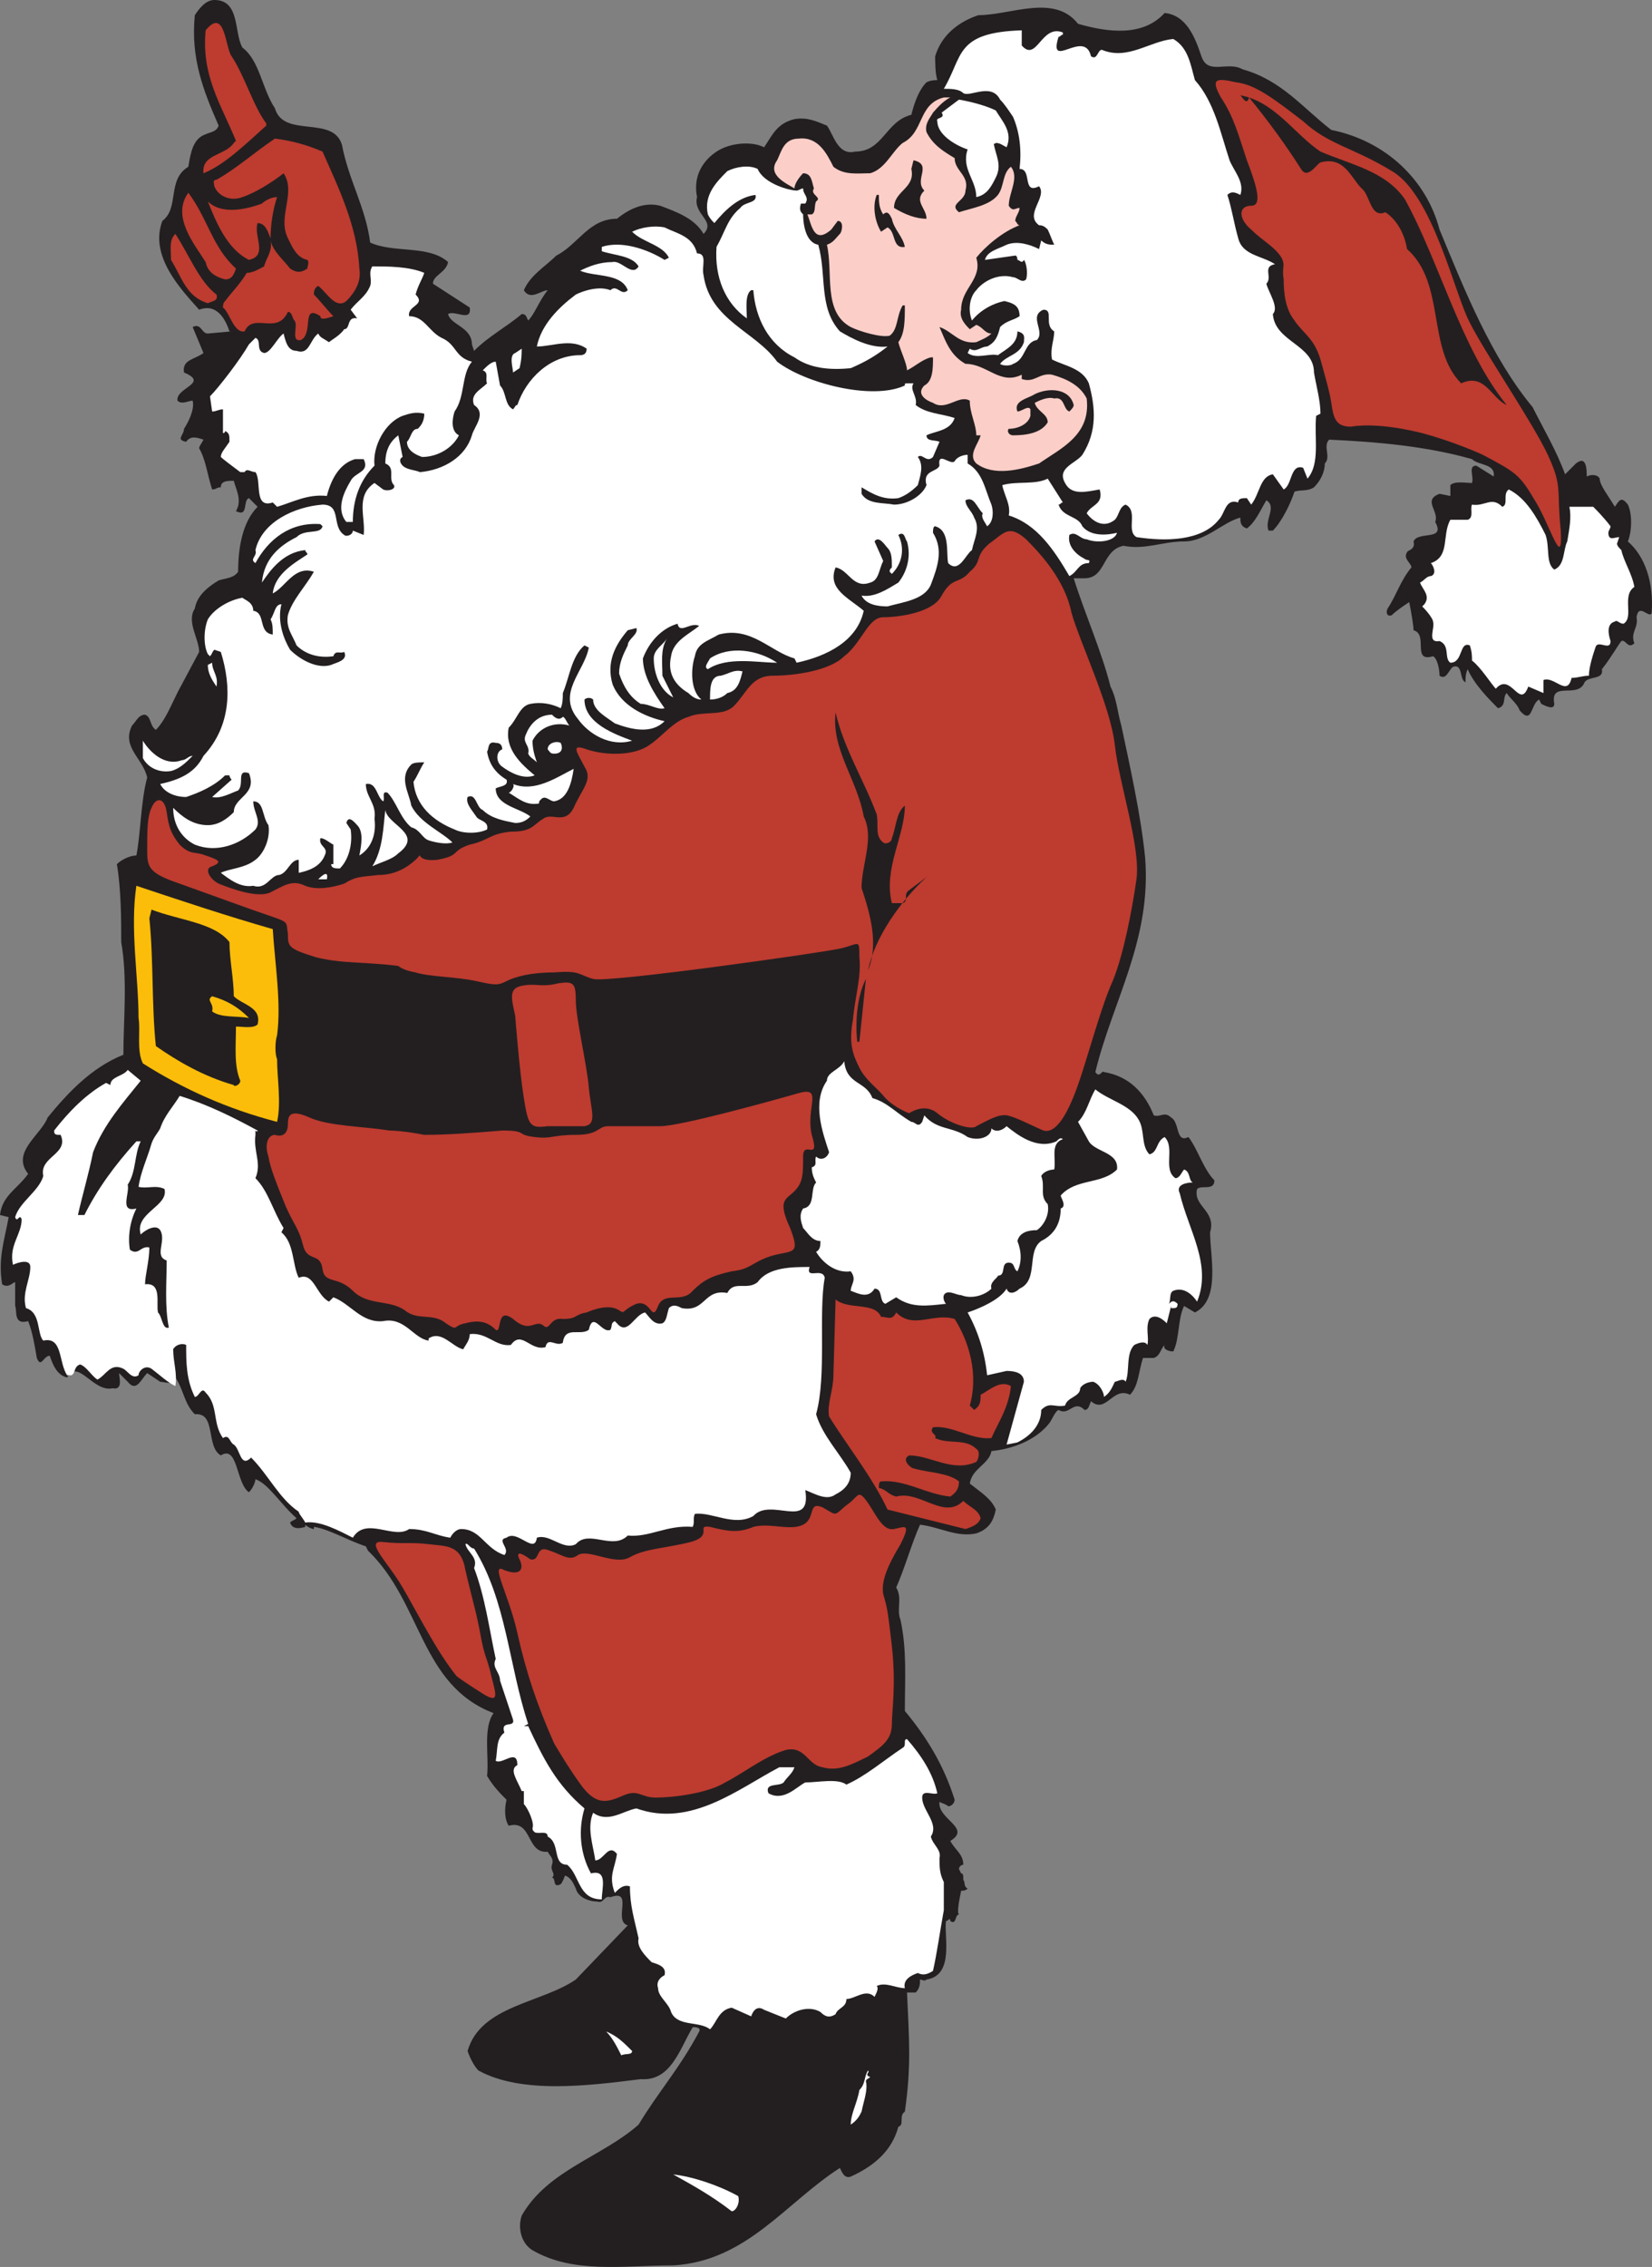 <svg xmlns="http://www.w3.org/2000/svg" width="572.363" height="785.032"><rect width="100%" height="100%" fill="#808080" stroke="none"/><path fill="#231f20" fill-rule="evenodd" d="M564 187.5c1.5-3.75 1.5-9.75 0-12.75-2.25-3-3-1.5-4.5.75-2.25-3.75-5.25-7.5-5.25-9.75-.75-1.5-3-1.5-4.5-.75 0-2.25 0-7.5-3.75-4.5l-3.75 3.75c-3-8.25-7.5-15.75-11.25-23.25-14.25-17.25-23.25-39.75-32.25-61.5-4.5-17.25-18.75-30.75-37.5-34.5-9.75-7.5-17.25-17.25-30.75-21-5.25-3-12 2.25-14.25-4.5S411 5.25 403.5 4.5c-7.5 8.25-19.5 6.75-30 3.75-8.25-10.5-23.25-3-34.5-3-6.75 2.25-12.75 6.75-15 14.25 0 1.5 0 6 .75 8.25-.75 0-2.25 0-3.75.75-3 3-4.5 8.25-5.25 11.25-9 2.25-9.75 12.75-19.5 12.75-6 1.5-7.5-6-9.75-9-3.75-1.5-6.75-3-11.25-2.25-6 1.5-7.5 5.25-10.5 9.75-4.5-2.25-12-1.5-16.5 1.5s-8.25 8.25-6.75 15.75c-1.5 6 6.75 8.25 2.25 12.75-3-5.25-9-7.5-15-9.75-6-1.5-11.25 1.5-15 4.5-9.75 0-13.5 9-21 12.75-3.75 3.75-9 6.75-11.25 12 2.25 3.75 6 0 8.25 0-3 3.75-4.5 8.25-6.75 10.5-.75-1.5-.75-2.25-2.25-2.25-5.25 4.5-11.25 7.5-16.5 12.75l-.75-2.25c0-6-7.5-6.75-8.25-10.5 2.25-1.5 8.25 3 7.5-2.25L150 98.25c0-3 4.5-3.75 5.25-7.5-6.75-6-18.75-3-27-6.75-1.5-12-7.5-21.75-9.75-33.75-3-10.5-20.25-2.25-23.25-12.75C90.75 30.75 90 21 84 16.5 81 11.25 83.25 0 74.25 0c-3 0-5.25 3-6.75 5.25-1.5 15 3 26.25 8.25 38.25-.75 2.25-3 2.25-4.5 3-4.5 1.5-5.25 6.75-6 11.25-7.5 4.5-3 14.25-9 18.75-4.5 12 6 23.25 12.75 30.75 6-2.25 9 3 10.5 7.5h.75l-8.25.75c-2.25 0-2.25-3.75-5.25-2.25l3.75 9c-3 2.25-7.5 2.25-6.75 6.75 9 3.75-3 5.25-2.25 9.75 1.5 1.5 3.75 0 5.25 0 .75 3-1.5 7.5-3 9.75 0 2.25-3 3.75.75 4.5 1.5-2.25 3.75-1.5 6-.75-.75 1.5-1.5 2.25-1.5 3 2.25 3.75 3 9.75 4.5 14.25 1.5 0 1.5-.75 3-.75 0-2.25 2.25-2.25 4.5-2.25.75 3 3 6.75.75 10.5 4.5 2.25 2.25-3.75 4.5-4.5l3 3C84 180.75 82.5 189.75 82.5 198c-1.5 2.25-4.5 2.25-6.75 3-3.75 2.25-7.5 5.25-8.25 9.75-3 4.5 1.5 10.5 1.5 15L63 237c-3 5.25-5.25 12-9 15.75-2.25-1.5-1.5-4.5-3.75-5.25-2.25 0-3 2.25-4.5 3.75-3.75 7.5 3.75 11.25 5.25 18-2.25 8.25-2.25 19.5-3.75 27-2.25 0-5.25 1.5-6.75 3 1.5 9 1.5 19.5 1.5 27 2.25 12.75.75 27 .75 39-11.25 4.5-19.5 13.5-26.25 21.75-2.25 6-12.75 12-6.75 19.5C6 411.75.75 414 0 420.75l3 .75c-1.5 8.25-3.75 14.25-2.25 23.25 2.25 1.5 3.75-.75 4.5-.75v8.25c.75 1.5-.75 6.75 4.5 5.25 1.5 3.75 2.25 8.25 3 12.75 1.5 3.75 2.25-.75 4.5-.75.75 2.25 2.25 6.75 6 7.5 3.75-6.75 9 5.25 15.75 3.75 3.75.75 2.25-3.75 2.25-5.25l3 3c3 3.75 4.5-.75 6.75-3l4.5 3c1.5 0 4.5 1.5 5.25-1.5 3 4.5 3 9 6.75 12.75C75 489 71.25 501 76.5 504c6-3.75 5.25 9.75 9.75 12.75 1.5-1.5 2.25-3.75 2.25-4.5 4.5 1.5 9 9 14.25 13.5-.75.75-1.5.75-2.25 1.5.75 2.25 3 2.25 5.25 1.5V528c.75.75 2.25 1.5 3 1.5v-.75c5.25.75 11.25 4.5 18 6.75l.75 1.5c18.75 18 18 46.5 43.5 56.25-3.75 5.25-1.5 15-2.25 21.75 2.25 3.75 4.5 6 6.75 8.25-.75 3-.75 6.75.75 9 8.25-2.25 6 9.75 13.5 9 .75 1.5 2.25 2.25 1.5 4.5s1.5 3 0 4.5c1.5 0 0 3.75 3 2.25.75-.75 1.5-3 1.5-3 2.25.75 3 3 3.75 4.5.75 3 4.5 4.5 7.5 4.5 2.25.75 2.25-2.25 4.5-1.5 8.25-3 .75 8.25 6 9.75l-18 18.75c-12 8.25-33 9-37.5 24.75.75 2.25 2.25 5.25 3.75 6.75 15 8.25 38.25 5.25 56.25 3 10.5.75 13.5-10.5 18-18 .75 0 3 0 2.25 1.5-6.75 12.75-14.25 21-21 32.25-12.75 11.25-31.5 15.75-40.5 31.5-1.5 4.5 0 9.75 3.75 12 14.25 8.25 31.5 5.25 48.75 5.25 25.5-1.5 39-21.75 57.75-33.75.75 1.5 1.5 3.75 3.75 3 8.25-3.75 14.25-9 16.5-17.25 2.25-.75 0-3.75 2.25-5.25 2.25-15.75 1.5-24.75.75-41.25h3c1.5-1.5 1.5-3 1.5-4.5.75 0 1.5.75 2.25 0 9.75-1.5 6-15 6.75-20.25.75 0 1.5-1.5 1.5 0 2.25 1.5 1.5-2.25 3-2.25-.75-.75 0-4.5.75-8.25.75 0 1.5 0 2.25-.75-1.5-.75-.75-2.25-1.5-3 0-1.5 0-2.25-.75-2.25l-.75-1.5c0-.75.75-1.5 1.5-1.5 0-3.75-3-5.25-4.5-8.25 7.5-4.5-4.5-7.5-3.75-13.5 1.5.75 2.25.75 3 1.5 1.5 0 2.25-1.5 2.25-2.25-3.75-12-9.75-21.75-17.25-30.75 0-11.25.75-21-1.5-31.5-1.5-3.75.75-7.5-1.5-11.25 3-6.75 5.25-15 8.25-21.75 6.75.75 12.75 4.5 19.5 3 4.5-1.5 6-4.5 6.75-8.25-1.5-3.75-5.25-6-9-9 .75-5.25 6.75-6.75 7.5-11.25 7.5-.75 15-3.75 19.5-9 1.5-1.5 2.25-4.5 3.75-5.25 3.75 2.25 5.25-3.75 9 0 1.5 0 1.5-1.5 2.25-3 5.25 4.5 7.5-5.25 13.5-2.25 3-3 3-8.25 4.5-12.75h3.75c2.25-.75 2.25-3 3.75-4.5-.75 1.5 1.5 2.25 3 2.25 2.25-4.5 1.5-11.25 3.75-15.75l3.75 2.25c9-4.5 5.25-19.5 5.25-27.75 2.25-7.5-6-9-4.5-15 1.5-1.5 6 .75 6-3-3.75-3.75-6-11.25-9-15-4.5 2.25-3-5.25-6-6.75-2.25-2.25-3.75 0-6-.75-3-7.5-8.25-13.5-17.25-15-.75-.75-1.5 2.25-3 0 6-24.75 19.5-45.75 17.25-74.25-1.5-15-5.25-31.5-8.25-45.75-1.5-5.25-1.5-9-3.75-13.5-3-12-9-25.5-12.75-37.5h3.75c7.5 0 6-9.75 13.5-11.25 7.5 1.5 13.5-1.5 21-1.5s13.5-6.75 19.5-8.25c0 1.5 0 3 2.25 3.75 3-2.25 4.5-6 6.75-9.75 3.75 2.25-.75 6.75.75 10.5h1.5c3-3 6-9 7.5-13.5 2.25-.75 4.5 0 6.75-1.5 2.25-2.25 3.75-5.25 3.75-8.25 2.25-2.25-.75-6 1.5-8.25 16.5.75 33.75 2.25 49.5 6.75 2.25 2.25 8.25 1.5 7.5 6l-6-3.75c-3 0-.75 3.75-1.5 6-2.25 0-6-.75-7.5.75v3.75l-3.75-.75c-6 2.25 0 6-1.5 9.75 3.75 6.75-6 3-7.5 6.75.75 3-2.25 3-2.25 3.75-1.5 2.25 1.5 3.75 1.5 5.25-3.75 4.5-5.25 9.75-8.25 14.25-.75 1.5 0 3 1.5 2.25 1.5-1.5 3.75-3 6-4.5.75 3.75 1.5 8.25 1.5 9.75 5.25 1.5-.75 11.25 6.75 9 1.5.75 2.25 4.5 2.25 6.75 2.25 1.5 3-1.5 4.5-3 3.75-1.5 2.25 4.5 4.5 5.25 0-1.5 0-3 .75-4.5 2.25 5.25 7.5 10.5 10.5 13.5 3-.75 1.5-3.75 3-5.25 1.5 2.25 3.75 3.75 4.5 6 4.5 5.25 3.75-2.25 6.75-3.75l.75 1.5c1.5.75 4.5 2.25 4.5 0-1.5-8.25 8.25-1.5 10.5-7.5 1.5-2.25 6.75-.75 6-4.5 3-3.75 6-9 6.75-9.75 1.5-.75 2.25 3 4.5.75-1.5-3.75 1.5-5.25.75-9 .75-5.25 4.5.75 5.25-1.5.75-10.5-2.25-19.5-8.25-24.75"/><path fill="#fccec8" fill-rule="evenodd" d="M360 160.5c-6.75 2.25-15.75 4.5-21.75 0-3-3 .75-6.75 1.5-9.75h-1.5c0-3.75-2.25-7.5-2.25-12-3.75-2.25-8.25 3.75-12.75.75-2.25-.75-6-3-3-6 3-1.5 3-6 3-9.75h-.75c-3 .75-5.25 3-8.25 4.5 0-2.25-2.25-6.75-3-9.75 2.25-3 2.25-7.5 2.25-12.75h-.75c-2.25 3.75-1.5 8.25-4.5 10.5-3 .75-10.5-1.5-13.5-3-9.75-5.25-6-18.75-8.25-28.5 2.25-.75 3-2.25 4.5-3.75.75-.75 1.5-4.5-.75-4.5l-2.25 3c-6 5.25-6.75-1.5-8.25-5.25h1.5c1.5-.75.75-3 1.5-4.5 2.25-1.5-2.25-2.25-.75-4.5-.75-2.25-.75-5.25-3.75-5.25-1.5 1.5-3 3.75-3 5.25-2.25-1.5-9.75-4.5-6-9.75 1.5-3 2.25-7.5 7.5-7.5 6.75-.75 9.75 5.25 12 9.75 3.75 3 8.25 2.25 12.75 2.25 5.25-1.5 7.5-7.5 11.25-10.5C320.25 45.75 318 36 327 33.75h2.25c-3 1.5-5.25 4.5-6 5.25-.75 1.5-3 3.75-2.25 6.75 2.25 4.5 6 6.75 9.75 9 0 4.5 5.25 6 3.75 11.25 0 3.75-6 4.5-2.25 7.5 4.5-1.5 10.5-2.25 13.5-6 2.25-3 1.5-7.5 4.5-9.75 3 3.75-.75 9-.75 13.5 1.5 2.25 2.25.75 3.75.75 0 1.5-1.5 3-1.5 4.5.75.75.75 1.5 1.5 1.5-6 2.25-12 7.5-15 11.25 2.25 7.5-5.25 10.5-5.25 18-.75 3 1.5 5.25 3 6.75l2.25-1.5c2.25.75 3 3 5.25 3-1.5 1.5-3.75 2.25-5.25 3-6 .75-8.25-3.75-12.75-5.25 2.25 5.25 3.75 9.75 9 12.75 7.5 0 12 7.5 19.5 3.75v1.5c4.5 1.5 6-2.25 10.5-1.5 5.25 1.5 9.75 3.75 12 8.25 1.5 12.75-9 17.25-16.5 22.5"/><path fill="#231f20" fill-rule="evenodd" d="M320.25 66c-3.75 3.75.75 6 .75 9.75-3.75 0-7.5-1.5-11.25-3.75 0-6 7.5-6.75 6-13.5l.75-3c6.75 1.5 0 6.75 3.75 10.5m-15.75 1.5c0 2.25 0 4.5 1.5 6.75 1.5-1.5 2.25 0 3 1.5.75 3.75 3.75 6 4.5 9.75-4.5.75-3-5.25-6-6.75l-2.25 1.5c-2.25-3.75-3-9-1.5-12.75h.75"/><path fill="#be3b2f" fill-rule="evenodd" d="M96 68.25c-1.5 4.5-2.25 9.75-2.25 14.25-.75-1.5-1.5-5.25-4.5-5.25-1.5 4.5 3.75 11.25-3 12.75C78.75 86.25 75 77.25 72 69.75c4.5 4.5 12.75 3 18.75.75.75-.75 3-2.25 5.25-2.25"/><path fill="#231f20" fill-rule="evenodd" d="M271.5 71.25c-9-.75-15 8.25-18.75 14.25l-.75.75c-2.25-1.5-.75-3.75 0-5.25 5.25-5.25 9.75-14.25 19.5-11.25v1.5"/><path fill="#fff" fill-rule="evenodd" d="m180 127.5-2.25 1.5c0-1.5-1.5-6 .75-6.75l2.25-1.5c0 1.5 0 3.75-.75 6.75"/><path fill="#231f20" fill-rule="evenodd" d="M372 140.25c0 .75-.75 1.5-1.5 2.25-2.25-.75-1.5-5.25-5.25-4.5-2.25-.75-5.25.75-6.75 1.5.75 3 4.5 3.75 4.5 6.75-2.25 3.75-7.5 4.5-12 4.5-1.5 0-2.25-1.5-1.5-2.25 3 0 6.75-1.5 7.5-4.5v-2.25c-.75-1.5-3 .75-4.5.75-1.5-3.75 3.75-4.5 6-6 4.5-2.25 12-2.25 13.5 3.75"/><path fill="#fff" fill-rule="evenodd" d="M252 59.25c3-1.5 7.5-2.25 10.5-.75 2.25 5.25 11.25 7.5 13.5 7.5.75 0 1.5-.75 2.25-.75 0 2.25 2.25 3 .75 5.25h-1.5c-.75 2.25 0 3 .75 3.75 0 3 .75 9.75 5.25 10.5 3 10.5 0 21.75 7.5 30 3.75 2.25 10.5 6 16.5 5.25-3.75 3-7.5 5.25-12.75 7.5-7.5.75-14.25 0-19.5-3.75-9-4.5-13.5-13.5-14.25-23.25h-.75c-2.25 1.5-1.5 6.75-1.5 9.75-7.5-5.25-11.25-14.25-10.5-24.75 3-5.25 3.75-9.75 8.25-13.5 1.5-2.25 6-1.5 5.25-4.5-6 .75-10.5 5.25-14.25 9.75-.75-.75-1.5-1.5-2.25-3-1.5-6.75 3-11.25 6.75-15"/><path fill="#be3b2f" fill-rule="evenodd" d="M77.25 106.5c0-.75 0-1.5.75-2.25 2.25-3 5.25-6 7.5-9.75 2.25 0 4.5-1.5 6-2.25.75-3 3-5.25 2.25-9C94.5 87 98.25 90 100.5 93c2.25 1.5 3.75 1.5 6 0 0-.75.75-2.25 0-3-3.75-.75-5.25-4.5-6.75-7.5-3.75-7.5 3-15.75-1.5-22.5-3.75 3-9.75 6.75-14.25 8.25-3.75 1.5-8.25 0-9.75-3.75 0-.75-.75-2.25.75-2.25C81.75 58.5 88.5 52.5 95.25 48c6 .75 11.25 2.25 16.5 4.5 5.25 12 12 25.5 12.75 40.5.75 4.5-1.5 8.25-4.5 11.25-3.75 3-6.75-3-9.75-5.25-1.5.75-1.5 2.25-1.5 3 2.25 2.25 4.5 5.25 6.75 7.5-2.25.75-4.5 1.5-4.5 0-6.75-4.5-2.25 6-6.75 8.25-3.75.75-.75-5.25-2.25-6.75-.75-.75-.75-3-2.25-3-3.75 8.25-12 0-15 6.75-3.75.75-5.25-6.75-7.5-8.25"/><path fill="#fff" fill-rule="evenodd" d="M88.5 163.5c-1.5 0-3-1.5-3.75 0h-1.5c-3-2.25-6-4.5-6.75-5.25 0-1.5 1.5-3 3-5.25 0-2.25 0-3-1.5-3.75 0 .75-.75.75-.75.75v-8.25c-1.5 0-2.25.75-3.75.75l-.75-5.25c3-3 10.5-12.75 13.5-18L88.5 117c2.25.75 0 4.5 3 5.25 2.25 0 4.5-5.25 6.75-6.75.75 3 1.5 6 4.5 6 4.5 1.5 4.5-3.75 7.5-6 .75 1.5 1.5 1.5 3.75 3 .75-.75 3.75-2.25 5.25-4.5 2.25 0 .75-4.5 4.5-3.75l-2.25-3c2.25-3 5.25-4.5 6.75-8.25.75-2.25-.75-4.5.75-6.75 5.25 0 12.75 0 18 2.25-.75 2.25-2.25 4.5-3 7.5 3.75 3.75-3 3.75-2.25 7.5 5.25 0 6.75 5.25 11.25 7.5 5.25 2.25 4.5 6.75 10.5 8.25-3.75 4.5-2.25 12-6 17.25-.75 2.25-1.5 6.75 1.5 8.25-2.25 4.5-7.5 7.5-12.75 7.5C144 157.5 141 156 141 153c1.5-1.5 1.5-4.5 3.75-4.5.75-.75 2.25-2.25 2.25-5.25-3-.75-5.25 0-7.5.75-6 2.25-10.5 10.5-9.75 17.25-5.25 5.25-7.5 12-7.5 19.5H120c-3.75-4.5-.75-10.5 1.5-14.25 1.5-3 6.75-3 4.5-7.5h-3c-5.25 1.5-8.25 6.75-9.75 12.75-6.75-.75-12 2.25-17.25 3.75l-1.5-1.5c-6.75 2.25-3.75-7.5-6-10.5m67.5 369c-5.25-.75-8.25-3-14.25-3-5.25 3.75-15-4.5-19.5 3-4.5-2.25-11.25-6-16.5-5.25-.75-1.5-2.25-3-2.25-3.75C96.75 519 93 510.75 87 504.75c-3.75 3.75-3.75-3-6-4.5-1.5-.75-1.5-3.75-3.75-2.25-3.75-5.25-1.5-11.25-6-15.75-1.5-2.25-2.25 1.5-3.75 1.5-3-6-3-12-3-18-1.5-.75-3.75 0-4.5 1.5 0 4.5 1.5 8.25.75 12.75-3-1.5-5.25-3.75-8.25-6-2.25-1.5-4.5.75-4.5 2.25-2.25 1.5-3.75-1.5-5.25-2.25-4.5-2.25-6 2.25-9 3.75-2.25-1.5-3.75-4.5-6-5.25-2.25.75-1.5 3-3 3.75h-1.5c-3-4.5-1.5-13.5-8.25-12-2.25-2.25-.75-9.75-6-11.25-1.5-5.25 1.5-9.75 1.5-14.25 0-3-4.5-1.5-6-.75-1.5-6.75 3-10.5 3-15.75-.75-2.25-1.5 1.5-2.25-.75 1.5-5.25 8.25-9 9.75-14.25-1.5-6.75 9-7.5 6-14.25h-.75c-1.5 0-1.5-.75-1.5-1.5 5.25-6.75 11.25-12.75 18-16.5l1.5.75c0-3 4.5-3 6-5.25l4.5 3.75c-6 7.5-12.75 15-16.5 24.75-1.5 7.5-3.75 15-5.25 21.75h2.25c4.5-9 10.5-17.25 18-25.5h1.5c-2.25 4.5-1.5 10.5-4.5 15 .75 3-3 9.75 3 8.25-2.25 4.5-3 9.75-2.25 14.25 3 2.25 3.75-1.5 6.75-.75 0 4.5-1.5 9.75-1.5 12.75 6-.75 3.75 6.75 4.5 9.75 1.5 1.5 1.5 6 3.75 5.25-1.5-7.5-.75-15.75-.75-23.25-4.5-1.5 0-6.75-2.25-10.5-1.5-2.25-5.25 0-6.75 1.5-2.25-7.5 9.75-9.75 8.25-15.75-3-1.5-6 0-9-.75.75-5.25 3-9.75 4.5-15 .75-2.25 2.25-3.75 3-5.25 1.5-4.5 4.5-7.5 6.75-11.25 9.75 3 18.75 7.5 27 12 0 0 0 .75-.75 0v1.5c-.75 6 2.25 9.75 0 15 4.5 4.5 6 11.25 9.75 17.25l-.75 1.5c4.5 3.75 3.75 11.25 6 15.75 5.25-2.25 6 6 10.5 8.25l1.5-1.5c6 2.25 9.75 9 17.25 8.25 7.5-1.5 10.5 6 15.75 6.75v-.75c4.5-3 8.25 3 12 3.75.75-1.5 2.25-3 2.25-5.25 6-.75 9 4.5 14.25 3.75 3.75-5.25 6.75 2.25 12 .75.75-3.75 3.75 0 6-1.5.75-6 6-2.25 9-4.5 1.5-6.75 4.5 1.5 7.5 0 .75-1.5 0-2.25 1.5-3l.75.75c3.75 4.5 6-3 9.75-3.75 1.5 1.5 3 4.5 6 3.75 1.5-.75 1.5-3 2.25-5.25 1.5-1.5 3-.75 4.5 0 8.25 1.5 7.5-6.75 15.75-5.25 2.25-4.5 6.75-.75 10.5-3.75 3.75-5.25 12-5.25 18-5.25-1.5 4.5 4.5 0 5.25 3.75-2.25 12 .75 33.75-3 47.25 2.25 7.5 8.25 13.5 12 20.25 0 3.75-2.25 6-5.25 7.5-3 2.25-6.75 0-10.5-1.5 2.25 14.25-12 2.25-18 9-6.75 3.75-14.25-1.5-20.25-.75-.75 1.5 0 3-.75 4.5-9-.75-15 3.75-22.5 3-5.25 5.25-13.5-2.25-18 3-4.5 2.25-9-3.75-13.5-2.25-.75 6-6.75-3-10.5 0-3.75.75 1.5 3.75-.75 6-6.75-2.25-8.25-9-15-9-1.5 0-3 1.5-3.75 3"/><path fill="#fff" fill-rule="evenodd" d="M208.5 657.75c-8.25 0-7.5-8.25-12-12-5.25 0-2.25-7.5-6.75-9.75 0-2.25-3-.75-4.5-1.5-.75-.75-.75-.75-.75-1.5.75-1.5-1.5-6.75-3-8.25v-4.5h-.75c-1.5-3.75-4.5-7.5-1.5-9 0-6-5.25 0-7.5-1.5.75-3.75 0-7.5 3-9.75-1.5-4.5 3.75-1.5 3-4.5l-4.5-13.5c0-3-3-4.5-1.5-7.5-2.25-10.5-3.75-21.75-7.5-31.5 1.5-3.75-2.25-5.25-3-8.25.75-.75 1.5 1.5 3 1.5 11.25 18 12 40.5 18.75 60.75l-1.5.75h1.5c5.25 11.25 9.75 20.25 19.5 28.5-2.25 7.5-1.5 15.75 2.25 22.5 6-1.5 3.75 5.25 3.75 9"/><path fill="#fff" fill-rule="evenodd" d="M312.75 605.25c1.5-.75 0-3 1.5-3 5.25 6 9 12 10.5 18.75-1.5.75-5.25-1.5-5.25 1.5 0 4.5 6 9 3 13.5.75 3 3.75 4.5 3 7.5 0 3 0 5.25 1.5 8.25v9.75c-1.5 8.25-2.25 14.25-3.75 21-2.25 1.5-3.75 1.5-5.25.75-2.25.75-5.25 2.25-4.5 5.25-3 0-6.75-2.25-9.75-.75.75.75 0 2.25-.75 3.75-3-3-6.75.75-9.75.75 0 3-3 3-3.75 5.25-2.25 1.5-3.75.75-5.25-.75-3.75-2.25-9-.75-12 2.25l-7.5-3c-2.25-1.5-3.75 0-4.5 2.25l-6.75-3c-4.5.75-5.25 5.25-7.5 7.5-3.75-3-11.25-.75-13.5-6-.75-3-4.5-5.25-4.5-8.25-.75-2.25.75-3.75 2.25-4.5.75-3-2.25-3.75-4.5-4.5-2.25-2.25-5.25-5.25-4.5-8.25-1.5-6.75-3-11.25-3-18-2.25-.75-3.75.75-5.25 2.25-2.25-6 0-8.25.75-13.5-3-3.75-4.5 2.25-7.5 2.25-.75-5.25-3-11.25-.75-16.5 5.25 3.75 10.5-.75 15-1.5C239.25 633 255.75 619.5 270 612h5.25c-.75 2.25-2.25 3-3.75 5.25-1.5 1.5-6.75 0-5.25 3.75 5.25 3 9.75-2.25 12.75-3.75 4.5 0 11.25-1.5 14.25.75 6.75-3 12.75-8.25 19.5-12.75m29.25-423c-.75-1.5-2.25-3-1.5-4.5-2.25-2.25-3-6-6-4.5 0 2.25 2.25 3.75 3 6 2.25 3.75 0 7.5-.75 11.25-2.25 1.5-4.5 8.25-8.25 4.5-.75-3.75.75-11.25-4.5-12.75-.75 0-.75 1.5-.75 2.25 3.75 6 1.5 12-.75 18-2.25 5.25-9.75 6-15 7.5-3.75 0-7.5-.75-9-3.75 4.5.75 9-2.25 12.75-4.5 3-3.75 4.5-9 3-14.25-.75-.75-.75-3.75-3-2.25 2.25 4.5 1.5 9.75-2.25 13.5l-.75-.75c0-.75 0-.75.75-1.5 0-3 0-5.25-1.5-6.75-.75-.75-3-4.5-4.5-2.25l3 6.75c-1.5 3-1.5 6.75-4.5 7.5-6 2.25-7.5-4.5-12-5.25-3 7.5 4.5 10.5 9.75 15-2.25 10.5-12.75 15.75-23.25 18l-.75-1.5c-8.25-2.25-15-11.25-26.25-8.25-3.75 2.25-7.5 3-8.25 7.5-1.5 4.5-1.5 12 2.25 15-1.5 0-3-.75-4.5-2.25-3.75-2.25-7.5-6-6-12.75.75-5.25 6-7.5 9.75-10.5-3-1.5-6.75 3-7.5-.75-5.25 1.5-9.75 6-12 12 0 6 3.75 12 7.5 17.25-2.25.75-5.25-1.5-8.25-1.5-3.75-2.25-6-6-7.5-10.5 0-3.75 1.5-6.75 3-9.75 0-2.25 3.75-3.75 3-6l-3 .75c-4.5 5.25-7.5 11.25-5.25 18.75 3 7.5 11.25 11.25 18 12.75-4.5 4.5-11.25 3-17.25.75-3-2.25-7.5-4.5-7.5-8.25-.75-.75-2.25-.75-3 0 0 8.25 10.5 12 16.5 14.25-7.5 2.25-15-2.25-18.75-7.5-7.5-9 2.25-16.5 3.75-24.75l-1.5-.75c-4.5 3.75-5.25 11.25-7.5 16.5 0 1.5 0 3.75-.75 5.25-3-1.5-6.75-2.25-10.5-1.5s-4.5 5.25-7.5 8.25c-1.5 7.5 4.5 12.75 9 16.5-3.75 1.5-8.25-.75-11.25-3-2.25-1.5-2.25-5.25 0-6 0-1.5-.75-2.25-2.25-2.25-3-.75-2.25 2.25-3 3 .75 4.5 3 7.5 6.75 9.75.75 2.25-2.25 2.25-3.75 3 0 6 8.25 6.75 12 9.75-1.5 1.5-3 2.25-5.25 2.25-3.75-.75-8.25-1.5-11.25-4.5-2.25-.75-2.25-6-5.25-4.5-.75 2.25 1.5 4.5 3 6.75.75 1.5 4.5 1.5 3.75 4.5-3 1.5-8.25 1.5-11.25 0-7.5-3-13.5-8.25-14.25-16.5 1.5-2.25 2.25-4.5 3.75-6.75-1.5 0-3.75 0-4.5.75-4.5 4.5-.75 9.75 0 14.25 3 6 10.5 9 14.25 12.75-2.25.75-6 0-8.25-.75s-3-3.75-6-4.5c-3.75-3-5.25-9-8.25-12-2.25-.75-.75 2.25-1.5 3-2.25-1.5-2.25-6.75-6-6 0 4.5 3.75 6.75 3 12 .75 6-1.5 10.5-5.25 12.75.75-3.75 1.5-8.25-.75-10.5-.75-.75-3-3.75-3.75-.75l1.5 2.25c.75 5.25-.75 10.5-3.75 13.5-1.5 0-3 0-3-1.5h.75v-6.75c-1.5-.75-3-2.25-4.5-2.25-.75 3 3 3 1.5 6-1.5 3.75-5.25 5.25-9 6v-4.5c-3 0-3.75 4.5-6.75 5.25-3 0-4.5 5.25-9 3.75-4.5.75-8.25-2.25-11.25-4.5 3-1.5 8.25-1.5 12-4.5 3-2.25 5.25-7.5 4.5-12-2.25-3-1.5-8.25-5.25-8.25 0 3.75 3 6.75.75 9.75-5.25 5.25-13.5 8.25-21 5.25-4.5-2.25-7.5-6.75-7.5-12.75 3 3 6.75 6 12 6 3.75 0 6.75-2.25 9-4.5 0-5.25 8.25-6 5.25-13.5-4.5-1.5-1.5 3.75-3.75 6-2.25.75-6 3-9 2.25l6.75-6s-.75-.75-.75-1.5H78c-3.75 3.75-9 6-13.5 7.5-3.75 0-7.5-1.5-9-4.5 6.75-1.5 12-3.75 15-9.75 9.75-10.5 9.75-24 6-36l-2.25-.75c-.75.75-.75 1.5-1.5 2.25l-.75-.75c-1.5-3-1.5-8.25 0-12 2.25-3.75 7.5-6.75 12-7.5.75.75 3.75 1.5 3.75 4.5 4.5.75 1.5 7.5 6.75 8.25 0-2.25 0-3.75-.75-5.25 1.5-2.25 1.5-5.25 3.75-5.25-1.5 6 .75 12 3 15.75 3.75 3.75 9.75 6.75 14.25 5.25 1.5-.75 6-1.5 4.5-4.5-1.5.75-3-.75-3.75 1.5-5.25.75-9.75-.75-12.75-3.75-1.5-3.75-3.75-6-3-10.5 1.5-5.25 6-9.75 9-15-6.75-2.25-9.75 5.25-14.25 7.5.75-6.75 7.5-10.5 12-13.5 0-.75-.75-.75-.75-1.5-7.5.75-12 6.75-15 11.25.75-8.25 6-12.75 12-15.75 3-3 8.25-.75 9-3.75l-.75-.75c-10.5-.75-18 5.25-22.5 13.5-2.25-1.5.75-2.25 0-4.5 2.25-9.75 13.5-15 23.25-15.75 6.75 0 3 7.5 7.5 10.5.75.75 3 0 3-1.5l3.75 1.5c.75-6-3-13.5 3.75-18l3 2.25c1.5.75 4.5 0 3.75-1.5-2.25-2.25.75-6-3-7.5 0-4.5 1.5-7.5 4.5-9.75l1.5 7.5c-1.5.75-.75 2.25 0 3 1.5 1.5 4.5 1.5 6 2.25 8.25-.75 15.75-5.25 18-12.75.75-3 5.25-7.5.75-10.5-1.5-3.75 2.25-5.25 4.5-7.5-.75-1.5.75-3.75-1.5-4.5 1.5-1.5 3-3 4.5-3l1.5 8.25c2.25 2.25 1.5 6.75 4.5 8.25.75-.75.75-1.5 1.5-1.5 3-9 11.25-17.25 21.75-17.25 1.5 0 2.25-.75 2.25-2.25-5.25-3.75-12-.75-17.25-.75 1.5-7.5 7.5-13.5 13.5-18 3-1.5 8.25-3 12-1.5 2.25-2.25 3.75 2.25 6 0-2.25-6-11.25-4.5-16.5-6.75 3-1.5 6.75-3 11.25-3 3-.75 6.75 5.25 9 1.5C219 88.5 213 88.5 208.5 87v-1.5c6.75-2.25 15.75.75 21.75 4.5l1.5-.75c-2.25-4.5-9-5.25-12.75-9 3-1.5 7.5-2.25 11.25-1.5 4.5 2.25 9.75 3 11.25 9 3.75 0 1.5 4.5 2.25 7.5 2.25 15.75 18 19.5 25.5 30 9.75 7.5 33 13.5 44.25 8.25 0-.75 0-.75.75-.75h2.25c-1.5 2.25 1.5 4.5.75 7.5 3.75 3 9 3 13.5 4.5-1.5 4.5-6.75 4.5-9.75 6 0 2.25 3 1.5 4.5 2.25l-2.25 5.25c-2.25 2.25-3.75-1.5-5.25 0 2.25 3 .75 6.75 0 9.75-2.25 2.25-4.5 3.75-6.75 4.5-5.25.75-9-1.5-12.75-3.75V171c2.25 3.75 7.5 3 11.25 3.75 4.5 0 9.75-3 11.25-6.75-1.5-5.25 3.75-4.5 4.5-6.75-.75-5.25 3.75 0 5.25-1.5.75-1.5 3-2.25 4.5-2.25v3c5.25 3 6 9 8.25 14.25.75 2.25.75 6-1.5 7.5m3-144c2.25 3.75 6 7.5 3.75 12.75-1.5-.75-2.25-1.5-3.75-1.5 0 0-.75.75-.75 0 .75 4.5 3 7.5.75 12-1.5 3-3 6-6.75 6.75 0-6-5.25-9.75-3-16.5-4.5-1.5-10.5-5.25-10.5-9.75-.75-1.5 3-.75 1.5-3l6-4.5c4.5.75 9.75 2.25 12.75 3.75"/><path fill="#fff" fill-rule="evenodd" d="m453 165.75-1.5-3.75c-4.5-1.5-3.75 6-6.75 7.5l-3.75-5.25c-4.5.75-4.5 6.75-7.5 10.5l-1.5-2.25c-1.5 0-3 0-3 1.5-4.5-1.5-4.5 3.75-6.75 6-6 7.5-18.75 7.5-28.5 6-3.75-2.25.75-9-3.75-11.25-2.25.75-2.25 3.75-3.75 5.25-3.75 3-7.5.75-9.75-2.25 1.5-3 6-3 4.5-8.25-4.5.75-9.75 2.25-12-2.25-3-5.25 3.75-6.75 6-9.75 5.25-8.25 4.5-16.5 2.25-24.75-2.25-5.25-8.25-6-12.75-8.25-.75-3.75.75-6.75.75-9.75-3.75-2.25 0-7.5-3.75-7.5-5.25 2.25.75 7.5-2.25 10.5-4.5.75-3.75 6.75-8.25 8.25-.75.75-3.75.75-4.5 0 2.25-3 6.75-3 8.25-7.5 0-1.5.75-3-2.25-3.75 0 4.5-3.75 6-6.75 8.25-3-.75-7.5 1.5-10.5-.75l.75-1.5c2.25 1.5 3.75-.75 6-.75 3-1.5 3.75-3.75 4.5-6.75 2.25-2.25 4.5-2.25 6.75-3.75 0-3.75-2.25-4.5-5.25-5.25-3.75.75-8.25 3-11.25 6.75-1.5-3.75-.75-8.25 1.5-10.5 2.25-3 7.5-6 12.75-4.5 1.5 0 3 2.25 4.5.75.75-2.25 0-6-.75-6.75-.75 1.5-1.5 0-2.25 0 0 0 0-1.5-.75-1.5l-10.5 1.5c.75-3 4.5-3.75 7.5-5.25 3.75-1.5 8.25 0 11.25 1.5l.75-3c1.5 1.5 3 1.5 4.5 1.5-.75-1.5-1.5-3.75-2.25-5.25-.75-.75-1.5-1.5-3-1.5-5.25-3.75 3-9.75 0-13.5-6 3-2.25-6-6.75-6 .75-6.75 0-12.75-2.25-18-1.5-2.25-3-4.5-4.5-6-3-6-10.5-.75-12.75-2.25-1.5-1.5-4.5-1.5-6.75-1.5 6.75-11.25 3.75-19.5 27-20.25v5.25c5.25 6 6.75-7.5 14.25-4.5V12c-.75 0-.75.75-1.5.75-3.75 12 9-3 11.25 6.75 2.25 1.5 2.25-2.25 3.75-2.25 9 3.75 16.5-3 24.75-3.75 5.25 3 6 9 7.5 14.25 6.75 7.5 9 18.75 12 27.75 1.5 3.75 5.25 7.5 3.75 12-1.5-.75-3-1.5-4.5 0 1.5 4.5 2.25 9.75 3.75 15 1.5 6 8.25 6 12.75 9-4.5.75-.75 4.5-3 6.75.75 3 4.5 8.25 2.25 10.5.75 9.75 14.25 10.5 14.25 20.25.75 4.5 2.25 9.75 2.25 14.25l-1.5.75c-.75 7.5 1.5 16.5-3 21.75"/><path fill="#fff" fill-rule="evenodd" d="M368.25 174c-.75 0-.75.75-1.5.75 1.5 4.5 6.75 3.75 8.25 7.5 3 3.75 9 3 12 2.25-.75 3-6.75 3.75-10.5 2.25-2.25 0-3.75-3-6-1.5-.75 3.75 2.25 6.75 5.25 8.25.75.75 2.25 0 1.5 1.5-3.75 0-3.75 3-6.75 4.5-5.25-9-11.25-18-21-21 .75-3.75-1.5-6.75-2.25-10.5 5.25-1.5 11.25 0 15.75-2.25l5.25 8.25M229.5 234l3.75 7.5c-4.5-2.25-6.75-8.25-6.75-13.5 0-3 3-4.5 4.5-6.75-2.25 3.75-1.5 8.25-1.5 12.75m39.75-4.5c-6.75 0-17.25-2.25-24 2.25-1.5-.75 0-2.25.75-3.75 6.75-4.5 16.5-3 23.25 1.5M75 237.75c-1.5-2.25-3-4.5-3-7.5l1.5-.75c0 3 2.25 4.5 1.5 8.25m182.25-5.25c-.75 3-1.5 6.75-5.25 7.5-1.5 1.5-3.75 2.25-6 2.25 0-3.75 0-8.25 3.75-8.25 3-.75 4.5-2.25 7.5-1.5M562.5 216c-1.5 0-2.25-1.5-3-.75-3 .75-2.25 4.5-1.5 6.75 0 3.75-4.5-.75-5.25 2.25-.75 2.25-2.25 6.75-2.25 9.75-2.25 0-3.75.75-6 .75-1.5 6.75-6-.75-9.75.75v4.5l-5.25-2.25c-3 8.25-6-5.25-11.25.75-1.5-1.5-5.25-7.5-8.25-9.75 0-1.5 0-3-.75-5.25-3.75-1.5-2.25 6-6.75 6-2.25-1.5 0-6-3.75-7.5-4.5.75-1.5-4.5-2.25-6.75 0-.75-1.5-3-3.75-5.25l.75-.75c2.25-3-.75-5.25-1.5-7.5 1.5-.75 2.25-2.25 3.75-2.25 2.25-.75.75-3.75 0-4.5 6.75-2.25 3.75-9.75 6.75-15h6c2.25-.75.75-3.75 1.5-5.25 4.5.75 6.75-3 10.5.75 2.25-.75 0-4.5 2.25-6 6 3 9.75 9.75 12.75 15.75 1.5 4.5 0 9.75 3 12 3.75-1.5 3-6.75 4.5-9.75.75-4.5 1.5-8.25.75-12H552c.75.75 3.75 3.75 6 6.75 0 .75-.75 1.5-.75 2.25 0 3 2.25 1.5 3.75 1.5l-.75 2.25c0 .75.75 1.5 1.5 2.25.75 3.75 3.75 8.25 4.5 12.75-4.5 3 0 10.5-3.75 12.75M195 248.25c.75 0 1.5 2.25 2.25 3-5.25-1.5-10.5.75-12.75 5.25 0 3 .75 5.25 1.5 7.5-1.5-1.5-2.25-1.5-3-3 .75-3-2.25-3.75-.75-6.75 1.5-3.75 4.5-6.75 9-6.75.75.75 2.25 2.25 3.75.75m-132 15c1.5 0 2.25-1.5 3.75-1.5-2.25 2.25-4.5 4.5-7.5 5.25-4.5.75-8.25-1.5-9.75-4.5v-6c2.25 3.75 7.5 9 13.5 6.75"/><path fill="#fff" fill-rule="evenodd" d="M194.25 257.25c.75 1.5.75 3.75-2.25 3.75-1.5 0-1.5-.75-2.25-1.5 0-2.25 3-3 4.5-2.25m4.5 9c-.75 5.25-2.25 10.5-6.75 11.25-1.5 0-3-2.25-4.5-.75-.75.75-.75.75-.75 1.5-4.5.75-6.75-1.5-10.5-3.75.75 0 2.25-2.25 1.5-3 7.5 3 15-2.25 21-5.25M138 295.5c-2.25 2.25-6 3-9 4.5 3.75-6 3.75-13.5 4.5-19.5.75 5.25 13.5 8.25 4.5 15m-24.75 9h-3c.75-.75 3.75-3.75 3 0"/><path fill="#fbbd09" fill-rule="evenodd" d="M94.5 321.75c.75 12 3 25.5 1.5 36.75-.75 2.25-.75 6.75 0 8.25 0 6.75 1.5 15 0 21.75-17.25-4.5-32.25-11.25-46.5-20.25-2.25-4.5-.75-11.25-1.5-15.75 0-14.25-3-30.75-.75-45.75 15.75 5.25 31.5 10.5 47.25 15"/><path fill="#231f20" fill-rule="evenodd" d="M79.5 326.25c0 6 1.5 12.75 1.5 18.75 3 3 9.75 3.75 8.25 9.75-1.5 1.5-5.25.75-7.5.75 0 6.75-.75 13.5 1.5 18.75 0 1.5-2.25 2.25-2.25 1.5-10.5-3-19.5-8.25-27-13.5C52.5 348 53.25 333 51.75 318l.75-3c9.75 3.75 21.75 4.5 27 11.25"/><path fill="#fbbd09" fill-rule="evenodd" d="M86.25 352.5c-4.5-.75-9.75 0-12.75-2.25.75-3-2.25-3.75 0-5.25 5.25 1.5 9 3.75 12.75 7.5"/><path fill="#fff" fill-rule="evenodd" d="M302.25 380.25c5.25 1.5 8.25 5.25 13.5 8.25 1.5 0 2.25 2.25 3.75 0l.75-2.25c4.5 5.25 9.75 3.75 15 7.5 3.75 1.5 8.25 0 8.25-3 1.5 1.5 3.75.75 5.25-.75 3.75 3 10.5 8.25 17.25 5.25.75-.75 1.5-1.5 2.25-.75-4.5 1.5-2.25 6.75-3 10.5-1.5 0-3.75.75-4.5 2.25C362.25 411 360 414 363 417c.75 3.75-1.5 7.5-3.75 9-3 0-6 .75-6.75 3.75 1.5 3.75 1.5 7.5 0 10.5-1.5-.75-.75-3-3-3-3 0-.75 4.5-3.75 4.5 0 .75-3 2.25-2.25 4.5-2.25 2.25-6.75 3.75-10.5 2.25-1.5 0-3.75-1.5-5.25-.75s-.75 3 0 3.75c-6.75.75-12 1.5-17.25-2.25l-3.75 2.25c-2.25-.75-.75-5.25-3.75-5.25-2.25 3.75-6 1.5-8.25.75 0-2.25 2.25-3.75 0-6.75-5.25.75-9.75-3-12-6.75 1.5-.75 1.5-2.25 1.5-3.75-3 0-4.5-3-6-4.5-.75-2.25-1.5-4.5 0-6.75 4.5-.75 2.25-6.75 4.5-9-.75-1.5-1.5-3-1.5-5.25 2.25-.75.75-2.25 1.5-3.75 1.5 1.5 3.75.75 4.5-1.5-2.25-6.75-6-17.25-.75-24.75 0-3 4.5-3.75 6-6.75.75 8.25 7.5 6.75 9.75 12.75"/><path fill="#fff" fill-rule="evenodd" d="M394.5 387.75c2.25 3.75.75 9 3.75 12 3-.75 2.25-4.5 5.25-6 3.75 3.75-.75 11.25 3.75 14.25 1.5 0 2.25-2.25 3-3 2.25.75 1.5 3.75 3 4.5-2.25 0-6 .75-4.5 3.75 3 12.75 11.25 24.75 6 37.5-1.5-2.25-4.5-5.25-8.25-3.75-1.5.75-.75 3-1.5 4.5.75-.75 1.5-1.5 3 0 0 1.5-.75 1.5-1.5 1.5h-.75v-.75l-1.5 6c-.75-.75-3.75-3.75-6-1.5-1.5 3 0 6.75-.75 9-.75-1.5-3-.75-4.5 0-3 3-1.5 9-3 12.75-.75-1.5-3 0-3.75 0-.75 1.5-1.5 3.75-3.75 5.25 0-1.5-1.5-4.5-3.75-5.25-1.5 0-3.75.75-4.5 2.25 0 3-4.5 3-5.25 6-3.75.75-5.25-1.5-8.25 1.5 0 5.25-3.75 9-8.25 11.25l-3.75.75 6-21.75c0-3-3-3.75-6-3.75l-6.75 1.5c-.75-7.5-3-15-6.75-21.75 4.5-1.5 11.25-4.5 13.5-8.25.75 2.25 3 1.5 4.5 0 6.75-3 2.25-12.75 7.5-16.5 4.5-2.25 6.75-6 6.75-11.25 2.25-.75 0-3.75 0-4.5 5.25-6 14.25-3.75 19.5-9 .75-6-7.5-6-9.75-9.75l-3.75-6.75c3-3 3.75-7.5 6-11.25 4.5 3.75 12 5.25 15 10.5"/><path fill="#be3b2f" fill-rule="evenodd" d="M305.25 456c2.25 0 3.75 1.5 5.25-1.5 6 6 12.75 0 20.25 2.25 5.25 8.25 8.25 19.5 5.25 30l1.5 1.5c2.25-1.5 2.25-3 2.25-5.25 3-1.5 6.75-5.25 10.5-3-.75 7.5-4.5 12.75-6.75 18-6.75.75-13.5-4.5-20.25-3.75-1.5 2.25 1.5 2.25.75 3.75 4.5 2.25 10.5 0 14.25 3.75 1.5.75.75 3.75 0 4.5C330 510 322.5 504 315 504c-3 1.5.75 4.5 1.5 4.5 5.25 1.5 12 1.5 15.75 4.5 0 2.25-.75 3.75-3 5.25-8.25-.75-15.75-6-24-5.25-.75 0-.75 1.5-.75 2.25 3 .75 3 2.25 6 3 8.25-2.25 16.5 8.25 23.25 1.5 2.25 2.25 5.25 3 6 6-.75 2.25-3 3-5.25 3.75l-27-6.75c-5.25-11.25-14.25-22.5-20.25-32.25-.75-4.5 1.5-9 1.5-14.25l.75-26.25c4.5 3.75 13.5.75 15.75 6"/><path fill="#fff" fill-rule="evenodd" d="M219 710.25c0 1.5-2.25.75-3.75 1.5-1.5-3-3-6-5.25-8.25 3.75 1.5 6 3.75 9 6.75m82.5 9c-.75.75-1.5.75-1.5 1.5.75 3-.75 6.75-1.5 10.5-.75 1.5-1.5 3-3.75 4.5 0-3.75 2.25-7.5 3-12 2.25-2.25 1.5-4.5 3-6.75.75.75-1.5 1.5.75 2.25m-45.75 41.25c.75 2.25-.75 5.25-2.25 5.25-6.75-5.25-13.5-9-20.25-12.75 6.75.75 15.75 3.75 22.5 7.5"/><path fill="#be3b2f" fill-rule="evenodd" d="M80.25 19.5c4.5 6.75 7.5 17.25 12 23.25v.75C85.5 49.5 78 57 70.5 60c-.75-6.75 7.5-6 10.5-10.5l.75-.75c-5.25-12.75-12-22.5-10.5-38.25 6.75-8.25 6.75 6 9 9m1.5 73.5c-.75 2.25-1.5 3.75-3.75 3.75-3-.75-6-2.25-6.75-6-3.75-6-12-15.75-6-24C72 75.75 73.5 85.5 81.75 93M75 102c.75 2.25-1.5 2.25-3 3-7.5-2.25-9-9-12.75-15 0-3.75-.75-6.75 1.5-9C65.25 87.75 69 97.5 75 102m438.75 55.5c11.25 6 12.75 6.75 18 15.75 5.25 8.25 9.75 24.75 9 10.5-1.5-14.25.75-15-4.5-26.25s-21.75-35.25-27-45.75c-5.25-9.75-12.75-44.25-27-52.5-13.5-8.25-21.75-9-30.75-17.25-9.75-7.5-16.5-12.75-23.25-13.5-6.75-1.5-9-1.5-5.25 5.25 4.5 6.75 6 12.75 9 21.75 3.75 9.75 5.25 15.75 1.5 15.75-4.5 0-4.5 4.5 0 8.25 3.75 3.75 8.25 6 10.5 9.75 1.5 3 0 3 .75 7.5 0 5.25.75 10.5 3.75 14.25 3 4.5 6.75 6 9 13.5 2.25 8.25 3 10.5 3.75 15 .75 5.25 1.5 8.25 6.75 8.25 4.5-.75 12.75-.75 24.75 2.25 11.25 3 21 7.5 21 7.5M178.5 351.75c-1.5-6.75-2.25-9.75 3-10.5 4.5-.75 6 .75 12-.75 5.25-.75 6 0 6 6s3.75 21.75 4.5 30 3 12.75-1.5 13.5h-12.75c-6 .75-6.75 0-8.25-9.75-1.5-9-3-28.5-3-28.5"/><path fill="#be3b2f" fill-rule="evenodd" d="M138 334.5c-12-1.5-19.5-.75-28.5-3-9.75-3-9.75-3.75-9.75-8.25-.75-3.75.75-3.75-6-6s-21-7.5-31.5-11.25C51 302.25 51 300 51 294s0-11.25 1.5-14.25c1.5-3.75 4.5-3.75 5.25 1.5s1.5 7.5 4.5 11.25c3.75 3.75 5.25 2.25 9 3.75 4.5 1.5 6 2.25 2.25 3.75-3 .75-.75 4.5 2.25 6 3.75 1.5 13.5 5.25 18 3s7.5-4.5 12-2.25c3.75 1.5 9 .75 13.5-.75 3.75-2.25 4.5-2.25 12-3 6.75 0 11.25-3.75 13.5-6 1.5-2.25-.75 1.5 6.75.75 8.25-1.5 4.5-3 11.25-5.25 6.75-1.5 6.75-3.75 14.25-4.5 7.5 0 7.5-2.25 11.25-4.5 3-2.25 7.5 2.25 10.5-3.75 3-6.75 6.75-9.75 3.75-14.25-2.25-4.5-5.25-8.25.75-6 6.75 2.25 16.5 2.25 21.75-1.5 4.5-3 8.25-8.25 13.5-9.75 5.25-2.25 12 0 15.75-3.75 4.5-4.5 6-10.5 13.5-10.5 6.75 0 19.5-1.5 24.75-6.75 6-4.5 8.25-13.5 13.5-13.5s17.25-1.5 20.25-7.5c3.75-6.75 6-3.75 9.75-8.25 4.5-3.75 1.5-5.25 6.75-9.75 5.25-3.75 6.75-6.75 12.75-1.5 5.25 5.25 13.5 14.25 15.75 25.5 3 10.5 13.5 32.25 15 45.75s9 35.25 7.5 46.5c-1.5 10.5-4.5 26.25-8.25 35.25-3.75 8.25-8.25 24.75-11.25 33.75s-7.5 19.5-12.75 18c-5.25-2.25-12-6-14.25-5.25-2.25 0-7.5 3-9 3.75-1.5 1.5-9-.75-13.5-4.5s-9.75 0-9.75 0-4.5-1.5-8.25-5.25c-3-3.75-6.75-6-9-10.5s-3.75-8.25-2.25-16.5c.75-8.25 3-15 2.25-21.75 0-6.75 0-4.5-6.75-3s-81 12-85.5 10.5c-5.25-1.5-4.5-3-13.5-2.25-8.25 0-13.5 1.5-16.5 3s-3.75 1.5-10.5 0-16.5-1.5-21-3c-4.5-.75-6-2.25-6-2.25m-3 57c-9.75-1.5-21-1.5-27.75-4.5s-7.5-.75-7.5 2.25c0 3.75-2.25 4.5-4.5 3.75-2.25 0-3.75 3-2.25 7.5.75 4.5 3 9.75 6 17.25 3 6.75 4.5 7.5 6 13.5s6 2.25 6.75 8.25c.75 5.25 5.25 2.25 10.5 7.5s12.75 3 18 6.75c4.5 3.75 9.75.75 14.25 4.5 4.5 3 2.25.75 6.75 0 5.25-1.5 8.25 0 10.5 2.25 2.25 1.5 0-8.25 6-3.75 6 5.25 7.5 0 10.5 2.25 2.25 2.25 2.25-3 6.75-2.25 5.25 0 3.75-1.5 8.25-2.25 5.25-2.25 9-2.25 11.25-.75s.75 0 6-2.25c5.25-1.5 5.25 6.75 7.5.75 2.25-5.25 8.25-.75 12-5.25 3.75-3.75 6.75-5.25 13.5-6.75 6.75-.75 6.75-3 13.5-5.25 7.5-2.25 10.5 0 6.75-9.75-4.5-9.75-1.5-9.75 1.5-12.75s3-6 3-12 6 2.25 3-7.5c-2.25-9.75 4.5-17.25-5.25-14.25-10.5 3-40.5 11.25-47.25 11.25h-18c-3.75 0-3 3-11.25 3s-8.25 1.5-14.25.75C178.5 393 183 391.5 174 391.5c-9 .75-18.75 1.5-27 1.5-7.5-1.5-12-1.5-12-1.5m23.25 189c-6.75-8.25-13.5-21.75-18.75-30.75s-13.5-16.5-6.75-15.75 9.75 0 15.75.75 11.25 0 12.75 9c2.25 9.75 3.75 14.25 5.25 22.5s2.25 7.5 3.75 14.25c1.5 6 3 9.75-3 6s-9-6-9-6M192 603.75c-6-13.5-9.75-24.75-12.75-38.25s-9.75-24.75-4.5-21.75c6 2.25 6.75-.75 5.25-3.75s.75-2.25 3.75 0c3.75.75 1.5-5.25 6.75-3 4.5 1.5 6.75 3.75 9.75 1.5 3.75-2.25 12.75 3.75 18 .75s12-3 21-5.25c8.25-2.25 1.5-6 6.75-5.25 6 1.5 9.75 2.25 15 0 6-1.5 12.75 1.5 17.25-.75s1.5-8.25 6.75-6c5.25 3 3.75 3 8.25-.75 4.5-3 3.75-6 7.5-.75 3 4.5 5.25 9.75 9 9s6-2.25 2.25 5.25c-4.5 7.5-6.75 12.75-6 17.25 1.5 5.25 1.5 5.25 3 18 1.5 13.5 0 22.5 0 27 0 5.25-3 7.5-8.25 11.25-6 3-10.5 5.25-15.75 3.75-5.25-.75-6-7.5-12.75-6-7.5 2.25-15 8.25-21 11.25-6 3.75-18 5.25-24 5.25-5.25 0-6-3-11.25-.75s-9 3.75-14.25-3c-4.5-6-9.75-15-9.75-15"/><path fill="#231f20" fill-rule="evenodd" d="M457.5 52.5C468 57 480 59.25 486.75 69c12 21.75 19.5 51.75 35.25 71.25-5.25-2.25-7.5-11.25-15.75-7.5-12-12-5.25-34.5-18.75-46.5-.75-4.5-3-9.75-7.5-12.75-5.25 2.25-5.25-6-8.25-8.25-3.75-3.75-6-11.25-14.25-9-1.5.75-4.5 6-6.75 2.25-5.25-8.25-11.25-16.5-18-24.75-.75 3-2.25 0-3-.75 12 2.25 18.75 13.5 27.75 19.5M303.75 282c.75 3.75-.75 7.5 2.25 9.75.75.75 3 0 3-1.5 1.5-3.75 1.5-9 4.5-11.25 0 10.5-7.5 21.75-4.5 33.75h3.75c2.25-.75 0-3 2.25-4.5l6-4.5c-9 8.25-18 21-20.25 32.25 3.75-9 .75-19.5-2.25-28.5 0-8.25 4.5-17.25.75-24.75-2.25-12.75-11.25-23.25-9.75-36 3 12.75 9.75 23.25 14.25 35.25M297 360.75c-.75-7.5 0-15.75 3-21.75l-2.25 21.75H297"/></svg>
